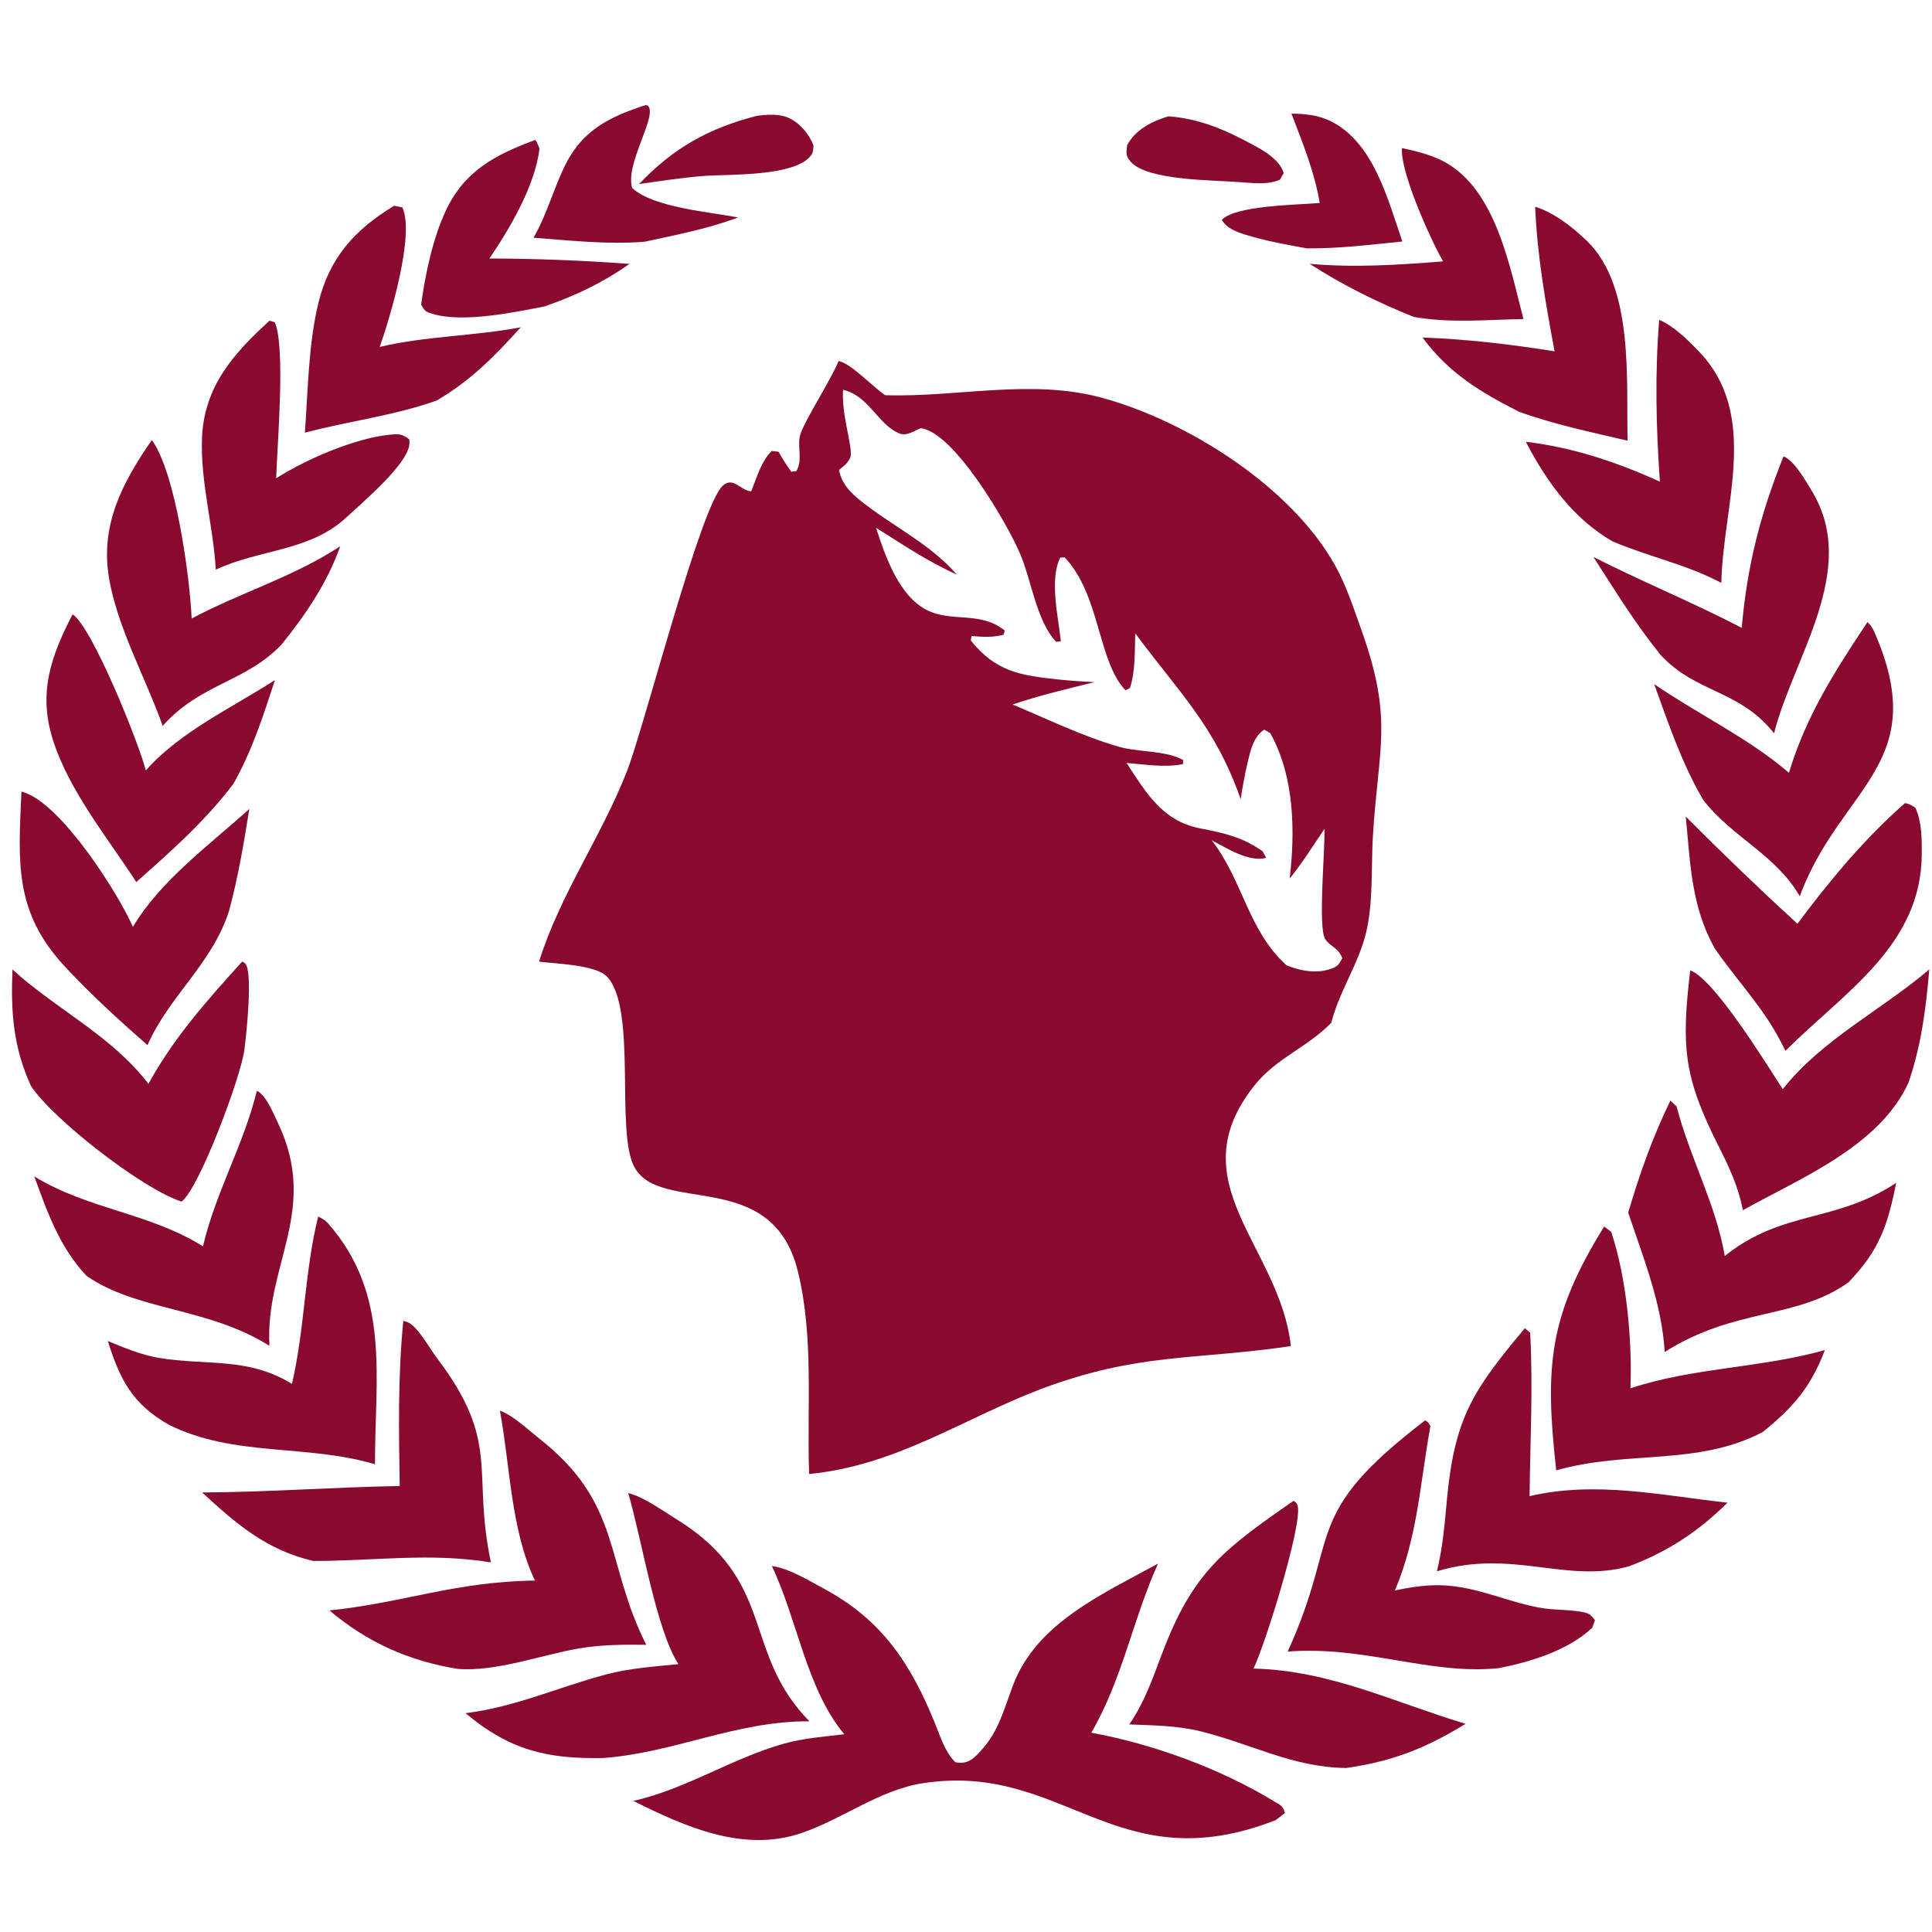 <svg width="20" height="20" viewBox="0 0 20 20" fill="none" xmlns="http://www.w3.org/2000/svg">
<path fill-rule="evenodd" clip-rule="evenodd" d="M8.682 3.737C8.813 3.765 9.035 4.005 9.163 4.091C9.912 4.115 10.669 3.918 11.404 4.117C12.296 4.359 13.373 5.043 13.824 5.859C13.938 6.064 14.013 6.298 14.092 6.518C14.428 7.457 14.267 7.731 14.212 8.66C14.193 8.98 14.217 9.351 14.14 9.661C14.063 9.973 13.881 10.237 13.793 10.545L13.781 10.588C13.54 10.838 13.216 10.951 12.992 11.229C12.179 12.239 13.25 12.899 13.363 13.935C12.35 14.083 11.785 14.001 10.773 14.38C9.95 14.696 9.279 15.17 8.376 15.259C8.352 14.566 8.427 13.834 8.258 13.155C7.989 12.077 6.831 12.581 6.565 12.078C6.37 11.708 6.596 10.454 6.287 10.113C6.171 9.986 5.749 9.977 5.58 9.955C5.796 9.262 6.228 8.656 6.49 7.984C6.671 7.52 7.251 5.237 7.482 5.028C7.593 4.929 7.663 5.079 7.777 5.086C7.833 4.945 7.88 4.776 7.989 4.668L8.06 4.677C8.1 4.749 8.143 4.816 8.191 4.883L8.242 4.879C8.319 4.757 8.241 4.607 8.291 4.48C8.358 4.305 8.58 3.97 8.682 3.737ZM8.727 4.035C8.712 4.299 8.817 4.582 8.807 4.714C8.805 4.746 8.774 4.787 8.752 4.809C8.731 4.828 8.709 4.846 8.686 4.864C8.712 5.032 8.851 5.142 8.982 5.24C9.302 5.481 9.635 5.641 9.904 5.947C9.61 5.817 9.341 5.634 9.069 5.464C9.161 5.75 9.303 6.164 9.59 6.313C9.852 6.448 10.143 6.321 10.401 6.527L10.389 6.571C10.272 6.6 10.175 6.594 10.057 6.584L10.05 6.631C10.312 6.958 10.571 6.993 10.965 7.035C11.086 7.047 11.208 7.056 11.33 7.061C11.046 7.132 10.76 7.199 10.482 7.293C10.841 7.443 11.211 7.624 11.585 7.731C11.786 7.788 12.074 7.768 12.248 7.868L12.246 7.91C12.06 7.948 11.85 7.913 11.662 7.898C11.861 8.201 12.031 8.498 12.418 8.574C12.666 8.623 12.857 8.662 13.07 8.812L13.108 8.881C12.921 8.926 12.707 8.782 12.544 8.699C12.869 9.119 12.918 9.63 13.317 9.992C13.467 10.054 13.648 10.086 13.804 10.019C13.861 9.994 13.864 9.971 13.895 9.92C13.859 9.811 13.767 9.799 13.718 9.72C13.641 9.596 13.72 8.785 13.71 8.582C13.593 8.754 13.481 8.933 13.351 9.095C13.408 8.601 13.4 8.038 13.15 7.59L13.088 7.553C12.976 7.622 12.944 7.773 12.915 7.894C12.886 8.019 12.863 8.145 12.843 8.272C12.579 7.518 12.212 7.177 11.752 6.556C11.746 6.742 11.755 6.943 11.697 7.122L11.651 7.146C11.361 6.84 11.393 6.166 11.022 5.77L10.976 5.772C10.861 6 10.956 6.388 10.982 6.638L10.934 6.645C10.729 6.429 10.677 6.004 10.559 5.73C10.423 5.411 9.87 4.465 9.529 4.433C9.459 4.463 9.384 4.518 9.308 4.486C9.085 4.393 8.999 4.099 8.727 4.035Z" fill="#890A2E"/>
<path d="M7.99 16.211C8.169 16.236 8.37 16.36 8.529 16.446C9.133 16.771 9.428 17.223 9.679 17.84C9.736 17.98 9.78 18.133 9.889 18.242C10.025 18.27 10.087 18.198 10.172 18.103C10.34 17.914 10.398 17.68 10.486 17.448C10.729 16.799 11.418 16.501 11.988 16.186C11.726 16.765 11.62 17.383 11.297 17.937C11.931 18.052 12.634 18.309 13.185 18.645C13.256 18.688 13.281 18.69 13.301 18.769L13.206 18.842C11.548 19.488 11.02 18.238 9.558 18.459C9.102 18.528 8.721 18.833 8.29 18.978C7.691 19.179 7.089 18.909 6.557 18.643C7.113 18.516 7.575 18.202 8.116 18.05C8.316 17.994 8.534 17.977 8.74 17.953C8.35 17.488 8.253 16.761 7.99 16.211Z" fill="#890A2E"/>
<path d="M13.391 15.536C13.417 15.557 13.424 15.556 13.433 15.587C13.487 15.779 13.088 17.05 12.976 17.273C13.77 17.292 14.428 17.622 15.172 17.845C14.757 18.098 14.417 18.234 13.935 18.302C13.379 18.296 12.951 18.05 12.422 17.921C12.184 17.863 11.934 17.861 11.69 17.851C11.848 17.623 11.934 17.37 12.032 17.112C12.351 16.271 12.666 16.04 13.391 15.536Z" fill="#890A2E"/>
<path d="M6.503 15.456C6.669 15.499 6.839 15.626 6.985 15.716C8.05 16.365 7.669 17.094 8.379 17.819C7.62 17.814 6.983 18.145 6.242 18.199C5.657 18.21 5.273 18.115 4.819 17.735C5.345 17.668 5.77 17.468 6.274 17.334C6.516 17.269 6.774 17.252 7.023 17.227C6.79 16.869 6.64 15.915 6.503 15.456Z" fill="#890A2E"/>
<path d="M5.175 14.603C5.314 14.654 5.462 14.797 5.579 14.889C6.446 15.569 6.254 16.162 6.69 17.027C6.456 17.024 6.228 17.025 5.997 17.064C5.602 17.131 5.135 17.309 4.737 17.276C4.231 17.194 3.801 17.001 3.41 16.671C4.18 16.592 4.711 16.372 5.538 16.362C5.288 15.841 5.281 15.172 5.175 14.603Z" fill="#890A2E"/>
<path d="M14.752 14.704C14.785 14.718 14.789 14.733 14.808 14.762C14.701 15.345 14.676 15.911 14.44 16.464C14.587 16.434 14.742 16.408 14.893 16.41C15.287 16.414 15.613 16.595 15.989 16.651C16.094 16.667 16.378 16.664 16.453 16.711C16.476 16.726 16.492 16.751 16.511 16.771L16.483 16.85C16.236 17.085 15.839 17.206 15.511 17.269C14.801 17.341 14.129 17.035 13.33 17.097C13.889 15.873 13.454 15.699 14.752 14.704Z" fill="#890A2E"/>
<path d="M17.497 10.045C17.749 10.136 18.293 11.027 18.455 11.275C18.865 10.757 19.473 10.46 19.972 10.035C19.937 10.443 19.89 10.816 19.757 11.207C19.456 11.866 18.644 12.193 18.042 12.528C17.995 12.283 17.903 12.088 17.792 11.868C17.428 11.146 17.404 10.84 17.497 10.045Z" fill="#890A2E"/>
<path d="M2.507 9.954C2.517 9.96 2.53 9.965 2.538 9.974C2.621 10.06 2.549 10.719 2.53 10.868C2.494 11.145 2.066 12.297 1.88 12.439C1.478 12.311 0.55 11.589 0.322 11.244C0.136 10.842 0.111 10.471 0.129 10.036C0.59 10.456 1.15 10.716 1.537 11.22C1.794 10.748 2.149 10.349 2.507 9.954Z" fill="#890A2E"/>
<path d="M3.294 12.594C3.332 12.613 3.362 12.627 3.391 12.659C4.049 13.4 3.879 14.261 3.882 15.158C3.173 14.947 2.425 15.085 1.75 14.75C1.371 14.536 1.242 14.282 1.116 13.882C1.282 13.951 1.463 14.026 1.64 14.056C2.14 14.14 2.563 14.044 3.022 14.326C3.156 13.757 3.152 13.161 3.294 12.594Z" fill="#890A2E"/>
<path d="M15.785 13.75L15.84 13.796C15.871 14.353 15.84 14.928 15.834 15.488C16.52 15.328 17.196 15.48 17.883 15.556C17.577 15.857 17.269 16.06 16.867 16.213C16.22 16.398 15.654 16.03 14.875 16.266C14.937 16.015 14.956 15.763 14.98 15.507C15.061 14.669 15.253 14.386 15.785 13.75Z" fill="#890A2E"/>
<path d="M16.606 12.697L16.679 12.752C16.838 13.225 16.898 13.877 16.878 14.372C17.531 14.155 18.225 14.163 18.891 13.976C18.745 14.359 18.565 14.569 18.246 14.825C17.572 15.179 16.849 15.01 16.11 15.221C15.99 14.143 16.032 13.624 16.606 12.697Z" fill="#890A2E"/>
<path d="M19.72 8.314C19.767 8.321 19.788 8.337 19.828 8.362C19.895 8.504 19.895 8.688 19.894 8.843C19.889 9.79 19.088 10.273 18.483 10.878C18.465 10.84 18.445 10.803 18.425 10.766C18.247 10.424 17.968 10.134 17.749 9.815C17.506 9.375 17.499 8.941 17.451 8.453C17.828 8.832 18.213 9.202 18.607 9.563C18.941 9.115 19.3 8.683 19.72 8.314Z" fill="#890A2E"/>
<path d="M4.175 13.673C4.191 13.678 4.223 13.687 4.239 13.697C4.339 13.758 4.448 13.959 4.522 14.057C5.191 14.939 4.881 15.222 5.082 16.174C4.452 16.07 3.872 16.16 3.242 16.159C2.755 16.044 2.45 15.778 2.092 15.45C2.772 15.447 3.456 15.395 4.138 15.383C4.128 14.812 4.119 14.242 4.175 13.673Z" fill="#890A2E"/>
<path d="M0.222 8.194C0.236 8.198 0.249 8.202 0.262 8.207C0.652 8.35 1.219 9.24 1.376 9.595C1.661 9.114 2.17 8.746 2.581 8.374C2.524 8.73 2.465 9.081 2.371 9.43C2.195 9.979 1.751 10.309 1.527 10.819C1.235 10.564 0.934 10.289 0.671 10.005C0.143 9.437 0.19 8.925 0.222 8.194Z" fill="#890A2E"/>
<path d="M17.292 11.393L17.356 11.454C17.492 11.981 17.762 12.463 17.855 13.002C18.451 12.523 18.995 12.664 19.629 12.245C19.543 12.682 19.453 12.946 19.135 13.275C18.594 13.661 17.956 13.535 17.233 13.996C17.204 13.498 17.012 13.021 16.855 12.553C16.973 12.153 17.109 11.767 17.292 11.393Z" fill="#890A2E"/>
<path d="M2.659 11.292C2.681 11.304 2.682 11.303 2.704 11.324C2.776 11.392 2.834 11.535 2.877 11.624C3.308 12.527 2.743 13.093 2.789 13.932C2.15 13.53 1.417 13.572 0.895 13.207C0.616 12.909 0.491 12.552 0.355 12.178C0.911 12.52 1.544 12.554 2.101 12.902C2.231 12.345 2.524 11.847 2.659 11.292Z" fill="#890A2E"/>
<path d="M19.332 6.44C19.365 6.472 19.381 6.494 19.4 6.535C20 7.895 19.077 8.13 18.646 9.238L18.631 9.278C18.383 8.846 17.925 8.665 17.63 8.278C17.411 7.904 17.271 7.488 17.124 7.082C17.571 7.389 18.115 7.65 18.519 8C18.698 7.408 18.993 6.95 19.332 6.44Z" fill="#890A2E"/>
<path d="M0.751 6.36C0.955 6.486 1.449 7.723 1.509 7.976C1.867 7.572 2.395 7.331 2.846 7.04C2.726 7.408 2.608 7.776 2.416 8.114C2.127 8.497 1.769 8.814 1.411 9.131C1.114 8.673 0.721 8.194 0.552 7.672C0.391 7.179 0.524 6.8 0.751 6.36Z" fill="#890A2E"/>
<path d="M1.572 4.555C1.82 4.898 1.965 5.974 1.984 6.403C2.495 6.131 3.031 5.976 3.522 5.655C3.388 6.034 3.163 6.364 2.913 6.674C2.535 7.067 2.082 7.07 1.684 7.514C1.509 7.02 1.223 6.513 1.131 5.999C1.032 5.441 1.263 5.001 1.572 4.555Z" fill="#890A2E"/>
<path d="M17.176 3.311C17.329 3.377 17.467 3.514 17.581 3.632C18.225 4.294 17.835 5.23 17.819 6.034C17.455 5.841 17.068 5.764 16.692 5.604C16.281 5.365 16.011 4.986 15.795 4.573C16.291 4.634 16.73 4.781 17.183 4.986C17.144 4.42 17.13 3.878 17.176 3.311Z" fill="#890A2E"/>
<path d="M18.463 4.724C18.576 4.769 18.695 4.982 18.758 5.086C19.25 5.898 18.565 6.801 18.365 7.591C18.006 7.138 17.565 7.181 17.192 6.782C16.934 6.463 16.717 6.111 16.495 5.766C17.001 6.022 17.527 6.238 18.03 6.499C18.088 5.85 18.221 5.329 18.463 4.724Z" fill="#890A2E"/>
<path d="M2.79 3.32L2.844 3.336C2.959 3.589 2.868 4.626 2.859 4.951C3.166 4.756 3.672 4.535 4.037 4.5C4.132 4.491 4.163 4.492 4.237 4.548C4.237 4.56 4.239 4.572 4.239 4.584C4.238 4.8 3.729 5.218 3.576 5.365C3.195 5.71 2.681 5.686 2.234 5.897C2.208 5.447 2.074 4.986 2.091 4.538C2.111 4.005 2.413 3.663 2.79 3.32Z" fill="#890A2E"/>
<path d="M4.08 2.13L4.165 2.147C4.296 2.425 4.04 3.282 3.931 3.591C4.411 3.478 4.907 3.48 5.391 3.388C5.12 3.688 4.874 3.939 4.521 4.146C4.081 4.303 3.608 4.359 3.156 4.479C3.189 4.039 3.192 3.56 3.297 3.132C3.412 2.664 3.676 2.375 4.08 2.13Z" fill="#890A2E"/>
<path d="M15.892 2.14C16.087 2.2 16.281 2.353 16.426 2.492C16.917 2.965 16.833 3.935 16.849 4.562C16.472 4.474 16.089 4.394 15.724 4.262C15.324 4.059 14.996 3.861 14.726 3.494C15.188 3.511 15.636 3.564 16.093 3.637C16 3.14 15.913 2.645 15.892 2.14Z" fill="#890A2E"/>
<path d="M5.542 1.448C5.559 1.469 5.574 1.514 5.585 1.538C5.54 1.917 5.28 2.364 5.066 2.676C5.55 2.677 6.034 2.696 6.517 2.732C6.233 2.93 5.963 3.058 5.638 3.172C5.318 3.234 4.802 3.342 4.488 3.252C4.408 3.229 4.398 3.224 4.36 3.152C4.402 2.838 4.48 2.471 4.613 2.185C4.807 1.767 5.128 1.602 5.542 1.448Z" fill="#890A2E"/>
<path d="M14.513 1.533C14.661 1.564 14.829 1.606 14.961 1.68C15.49 1.976 15.629 2.765 15.771 3.303C15.381 3.309 15.027 3.348 14.636 3.281C14.254 3.127 13.904 2.954 13.557 2.731C14.024 2.773 14.473 2.742 14.939 2.706C14.803 2.469 14.493 1.775 14.513 1.533Z" fill="#890A2E"/>
<path d="M6.683 1.088L6.705 1.092C6.817 1.192 6.466 1.693 6.545 1.947C6.766 2.149 7.34 2.193 7.64 2.251C7.328 2.369 7 2.431 6.674 2.502C6.297 2.534 5.9 2.489 5.523 2.461C5.662 2.221 5.732 1.946 5.857 1.697C6.037 1.341 6.319 1.206 6.683 1.088Z" fill="#890A2E"/>
<path d="M13.369 1.176C13.504 1.178 13.636 1.19 13.76 1.247C14.218 1.462 14.366 2.063 14.517 2.5C14.189 2.533 13.86 2.574 13.529 2.571C13.344 2.537 13.158 2.505 12.977 2.454C12.863 2.422 12.708 2.383 12.648 2.276C12.793 2.124 13.436 2.122 13.662 2.101C13.607 1.777 13.486 1.482 13.369 1.176Z" fill="#890A2E"/>
<path d="M12.095 1.204C12.38 1.225 12.631 1.32 12.883 1.453C13.024 1.527 13.239 1.629 13.289 1.791L13.25 1.86C13.116 1.918 12.968 1.893 12.825 1.885C12.558 1.863 11.871 1.871 11.702 1.671C11.648 1.606 11.662 1.577 11.668 1.502C11.759 1.338 11.922 1.257 12.095 1.204Z" fill="#890A2E"/>
<path d="M7.832 1.2C7.935 1.185 8.07 1.176 8.165 1.221C8.285 1.277 8.375 1.387 8.422 1.508C8.414 1.567 8.421 1.584 8.378 1.629C8.192 1.824 7.567 1.804 7.308 1.82C7.076 1.836 6.846 1.873 6.616 1.905C6.969 1.533 7.336 1.327 7.832 1.2Z" fill="#890A2E"/>
</svg>
